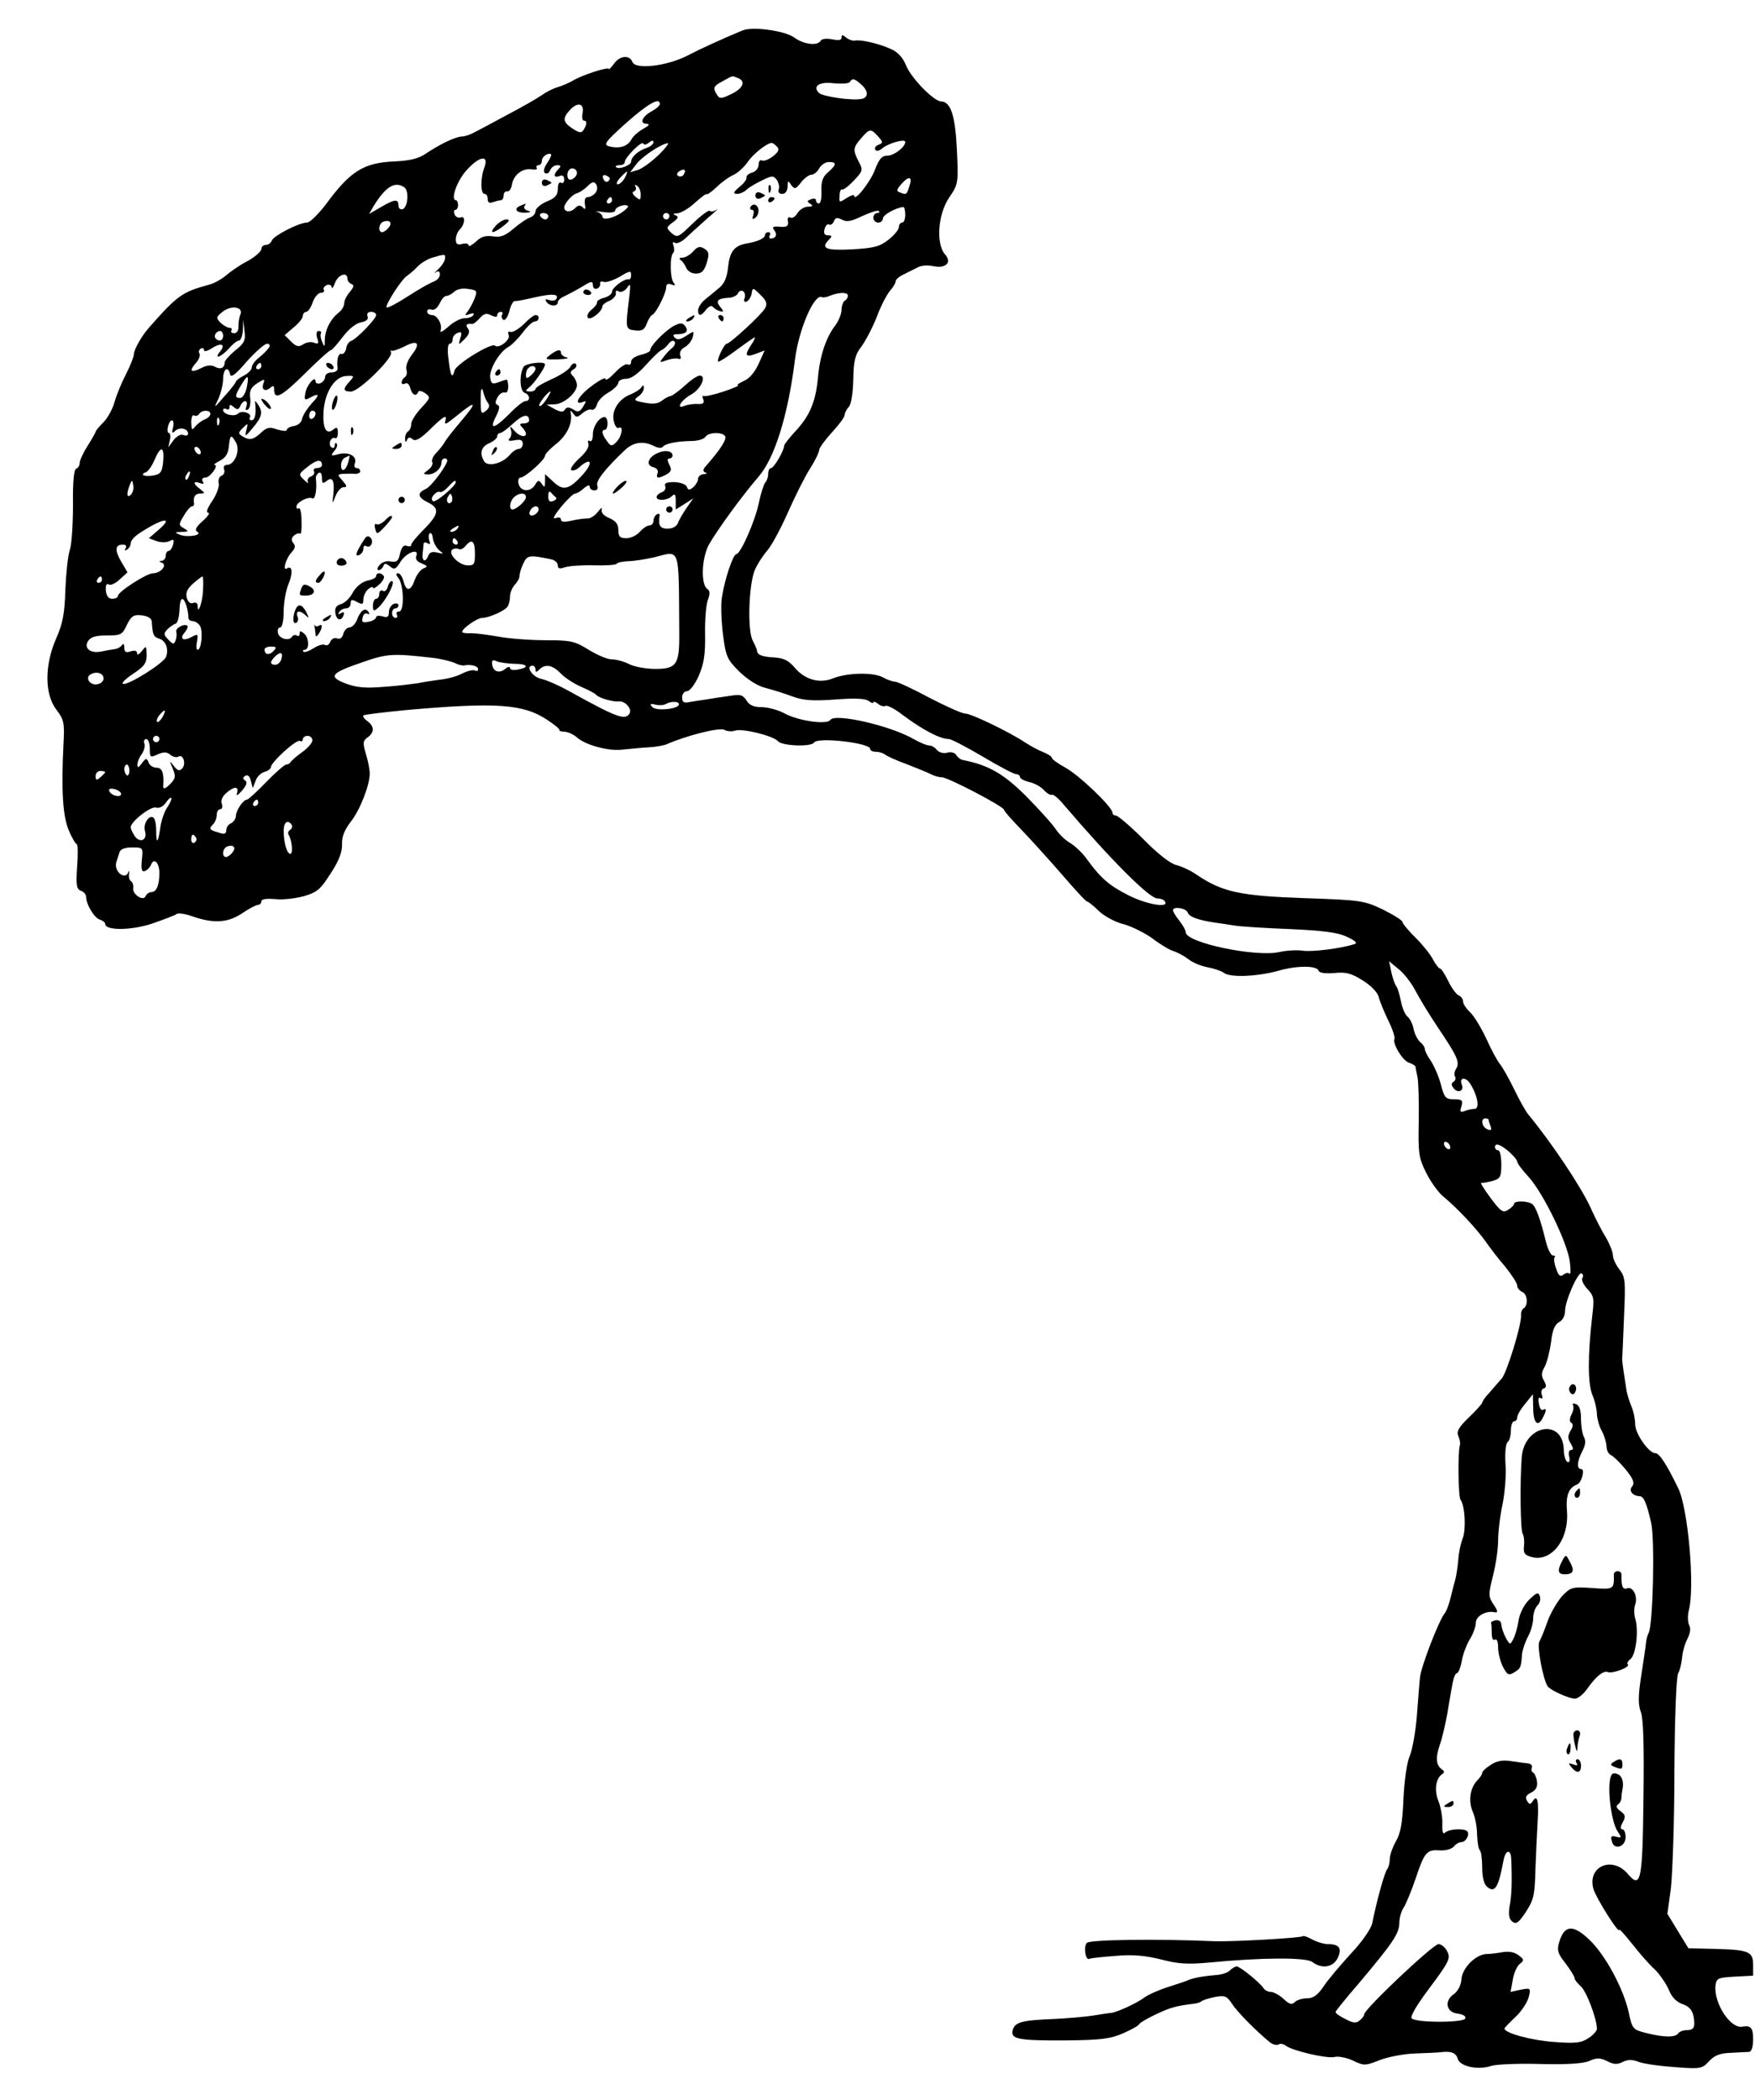 <?xml version="1.0" encoding="UTF-8" standalone="no"?>
<svg
    xmlns:rdf="http://www.w3.org/1999/02/22-rdf-syntax-ns#"
    xmlns="http://www.w3.org/2000/svg"
    xmlns:cc="http://web.resource.org/cc/"
    xmlns:dc="http://purl.org/dc/elements/1.1/"
    xmlns:svg="http://www.w3.org/2000/svg"
    xmlns:inkscape="http://www.inkscape.org/namespaces/inkscape"
    xmlns:sodipodi="http://sodipodi.sourceforge.net/DTD/sodipodi-0.dtd"
    xmlns:ns1="http://sozi.baierouge.fr"
    xmlns:xlink="http://www.w3.org/1999/xlink"
    version="1.0"
    viewBox="0 0 468 560"
  >
  <g
      transform="translate(0 560) scale(.085 -.085)"
      fill="#000000"
    >
    <path
        d="m2330 6493c-67-28-133-58-175-80-63-32-162-44-171-19-9 23-40 20-58-6-9-12-16-19-16-16 0 8-87-20-115-38-11-6-31-15-45-19s-36-15-50-25-61-37-105-60c-44-24-91-49-105-56-14-8-32-14-41-14-19 0-71-25-115-55-21-14-49-21-94-23-100-4-141-30-220-138-23-29-48-54-57-54-25 0-104-41-110-56-3-8-11-14-19-14s-14-6-14-13-19-24-42-37c-24-12-54-33-68-45s-38-26-55-30c-84-23-98-33-188-135-23-26-47-69-47-83 0-7-11-36-25-63s-30-66-36-88c-6-21-21-49-35-63-13-13-24-26-24-29 0-2-11-22-25-44s-25-46-25-54-5-16-11-18c-7-2-11-42-10-113 0-61-4-125-10-142-6-18-12-75-14-125-2-73-8-106-29-153-37-85-36-175 1-223 24-32 26-41 22-111-7-143-2-224 17-268 10-24 22-43 25-43s4-31 1-70c-4-58-2-71 12-76 9-3 16-12 16-18 0-24 25-66 42-72 10-3 18-9 18-14 0-21 80-21 147 1 37 13 72 26 77 30 4 4 27 1 49-7 66-23 111-21 156 9 22 15 45 27 51 27 5 0 10 5 10 11 0 7 15 9 43 7 23-3 64 2 90 9 42 12 53 22 84 71 26 39 37 68 36 92s8 45 27 70c29 36 60 115 60 152 0 11-5 39-12 61-10 34-10 41 5 52 22 16 22 34 0 51-10 7-16 15-13 18s64 10 135 17c283 25 367 19 442-31 23-15 40-29 38-32-2-2 5-5 17-5 11-1 28-9 37-17 27-25 101-45 145-39 22 2 59 6 81 7s47 6 55 9c63 28 167 54 182 46 9-5 24-6 33-3 22 9 122-16 136-33 13-15 105-18 113-4 11 18 176-1 176-20 0-5 8-9 18-9s22-4 28-8c5-5 36-19 69-31 33-13 68-27 77-32 10-5 24-9 33-9 19 0 195-92 195-102 0-4 24-31 53-61 28-29 86-93 127-140 41-48 77-87 81-87 3 0 20-13 37-30 17-16 52-35 78-41 25-7 65-27 89-44 23-18 53-36 66-40s35-16 48-26c12-10 39-21 60-25 20-4 42-11 50-17 19-16 106-12 171 6 59 17 122 17 127 0 3-7 22-9 49-7 37 4 54-1 89-23 25-15 47-38 50-51s17-47 30-74c14-28 22-54 20-58-8-13 25-69 45-75 11-4 20-9 21-13 0-4 3-18 6-32s5-75 4-137c-2-103 0-117 23-163 14-28 38-62 54-75 46-38 105-102 132-140 14-20 42-57 63-81 20-25 37-51 37-59 0-7 7-15 15-19 17-6 20-41 6-51-6-3-10-13-9-23 1-32-44-177-60-197-9-10-27-31-39-45-13-13-23-28-23-32 0-3-19-24-42-46-32-31-39-44-33-58 5-11 7-23 5-29-7-24-5-161 2-171 14-19 18-92 7-121-6-15-13-46-14-68-2-22-6-49-9-60s-10-37-15-58-13-43-19-50c-18-22-74-167-77-200-2-17-6-72-10-122-4-49-14-105-22-124-9-20-17-75-20-135-3-76-9-109-24-134-10-18-19-43-19-56 0-12-4-26-8-31-8-9-33-99-47-170-4-17-31-57-67-95-33-36-72-82-85-102-19-28-33-38-52-38-15 0-32-5-39-12-9-9-17-7-35 10-13 12-31 22-40 22s-20 6-24 13c-11 17-73 67-83 67-5 0-15-6-22-13s-26-13-43-14c-37-3-66-8-85-15-8-4-38-14-67-23-28-9-62-24-75-34-23-17-84-45-103-47-5 0-30-4-55-8s-82-9-127-11c-99-4-119-10-126-35-7-28 17-33 168-32 109 1 139 5 178 22 25 11 49 24 51 29 3 5 27 19 53 31 44 21 62 26 118 33 11 1 22 5 25 8s21 9 41 13c32 6 38 3 54-21 16-25 76-86 119-121 9-7 21-10 27-7 5 4 15 2 22-3 19-16 130-42 154-36 11 3 37-2 57-11 35-17 39-17 84 1 26 10 76 20 112 21s72 3 80 4c32 4 48-2 53-20 6-25 65-37 105-23 16 5 85 8 153 6 86-2 133 1 154 9 24 11 34 11 57 0 21-11 32-11 48-3s30 9 53 0c17-6 68-13 114-16 78-6 83-5 105 19 17 18 34 25 68 26 25 1 51 3 58 3 7 1 12 16 12 40 0 35-7 44-34 39-37-7-90 74-84 129 3 23 7 25 61 28l57 3v33c0 43-13 48-119 51l-84 2-33 54-33 54 11 80c5 44 11 211 11 370 1 165 6 296 12 305 5 8 10 29 12 47 1 18 9 46 17 61 9 18 11 33 5 43-4 9-5 29-1 45 20 72-2 321-33 384-37 76-59 110-72 110-20 0-63 61-63 90 0 16-5 41-12 57-6 15-13 37-15 48-7 45-14 91-14 100 1 6 3 65 6 133 5 113 4 125-15 149-11 14-20 34-20 44s-10 35-22 56c-13 20-34 62-48 93-31 68-124 206-195 292-8 9-28 45-45 80s-37 70-44 78-27 44-43 80c-17 36-40 74-52 84-11 11-21 25-21 33 0 7-6 16-14 19-7 3-22 23-32 44-11 22-22 40-26 40s-14 13-22 28c-8 16-33 47-55 69-23 22-41 45-41 49 0 5-27 22-61 39-59 28-67 30-247 36-201 7-257 19-337 73-20 14-49 27-65 31-18 4-58 35-103 81-41 41-80 74-86 74s-11 4-11 9c0 18-105 118-147 141-24 13-43 27-43 31s-12 12-27 18c-16 6-41 20-58 31-50 33-168 90-187 90-10 0-61 23-113 50-52 28-100 50-107 50s-25 6-39 14c-30 16-111 14-154-3-43-18-89-5-120 31-21 25-36 32-66 34-38 2-54 8-54 22-1 4-6 17-13 30-18 31-13 177 6 222 8 19 26 46 38 60 13 14 42 67 65 119s54 114 70 139 29 52 29 59c0 6 18 31 40 55s40 48 40 55c0 6 6 18 13 25s13 43 14 85c1 59 5 78 26 105 13 18 35 60 48 93 12 33 31 69 41 81 10 11 18 25 18 30 0 6 12 16 28 23 15 8 35 17 44 22s31 6 49 2c37-7 56 13 34 37-29 33-23 126 13 179 28 41 29 45 24 149-5 107-19 151-49 152-23 0-94 73-110 112-10 25-26 43-47 52-36 17-95 31-114 27-8-1-20 3-28 10-11 9-14 9-14-1 0-8-10-9-29-5-17 3-32 2-36-4-10-18-54-12-84 10-29 21-130 35-161 22zm-16-149c27-10 18-33-20-51-31-15-36-15-44-3-15 23-12 28 18 44 33 18 27 17 46 10zm388-21c23-20 23-41 1-45-30-6-122 7-134 19-21 21 2 36 47 30 25-2 47-1 50 4 8 13 15 11 36-8zm-632-61c0-5-11-15-24-22-31-16-41-40-18-40 12-1 9-5-10-16-15-8-32-23-37-33-12-22-37-30-69-22-20 5-15 13 53 74 69 61 105 81 105 59zm-242-27c-3-14-1-25 3-25 11 0 11-11 0-29-7-11-13-10-35 4-30 20-32 32-9 57 24 27 46 23 41-7zm927-75c16-18 16-20 1-26-9-3-13-10-10-16 4-5 13-3 22 5 19 16 72 31 72 20 0-16-35-43-56-43-17 0-26-10-39-44-15-40-65-102-65-82 0 5-11 1-24-7-23-15-24-15-22 8 0 12 4 21 8 19s20 10 37 28c28 30 29 33 15 59-19 37-18 44 8 74s30 31 53 5zm-719-19c9 7 14 8 14 1 0-6-10-14-22-18-25-8-48-28-48-43 0-11-39-26-47-17-4 3 1 6 10 6 10 0 17 4 17 10 0 14 54 68 58 58 2-5 10-4 18 3zm29-40c-22-21-51-42-64-46l-24-7 19 25c18 24 78 64 99 66 5 1-8-17-30-38zm372 28c9-9 6-17-12-31-14-11-29-16-35-13-5 3-10-3-10-13 0-11-9-22-20-25s-19-10-18-15c2-5-8-19-22-30-20-17-21-21-8-22 9 0 23 6 30 13s29 20 48 29c32 16 36 16 47 2 6-9 9-22 6-30s1-14 11-14 16 9 17 23c0 19 2 20 11 5 11-14 14-14 31 8 10 13 25 24 32 24 8 0 19 9 25 20s20 20 30 20c26 0 25-8-2-32-17-14-22-29-21-58 1-22-2-40-8-40-5 0-9 4-9 10 0 5-7 7-16 3-13-5-13-7-2-14 10-6 8-9-7-9-11 0-26-9-33-20-7-12-17-18-23-14-6 3-9-2-7-12 2-15-3-19-25-17s-26-1-18-11c11-13 5-26-11-26-5 0-6 5-3 10 3 6 1 10-4 10-6 0-11-4-11-9 0-10-23-21-60-27-37-7-51-26-56-75-3-30-11-50-28-64-13-11-34-28-45-37-12-10-21-25-21-33 0-20 10-19 26 3 9 10 17 13 21 7 5-5 14-11 22-13 12-3 12 0 1 13-16 19-9 27 24 29 14 0 28 7 31 14s10 10 16 7c6-4 8-14 5-22-4-9-1-13 6-11 7 3 14 14 16 25 3 20 4 20 28-4 19-18 22-28 14-42-10-19-110-111-120-111-8 0-32-51-27-56 2-2 28 14 57 36 30 22 56 40 58 40s-3-12-13-26c-20-31-16-38 18-25l26 10-19-42c-12-26-29-47-47-54-15-7-23-13-18-13 6-1-15-10-45-20s-58-16-62-14c-4 3-5-2-2-10 5-12 0-16-17-15-13 1-32-2-42-6-28-12-11 18 22 36 30 17 49 59 26 59-7 0-28-14-46-31-19-17-39-32-45-33-7-1-19-8-28-15-11-9-28-11-53-6-34 6-36 8-20 20 9 6 17 18 17 26 0 10-2 11-8 2-4-6-19-16-34-22-37-14-61-52-52-85 3-14 10-23 15-20 16 9 10-27-7-44-15-15-18-14-30 3-16 21-18 35-6 35 4 0 8 9 8 20s-4 20-9 20c-17 0-37-29-37-55 0-15-4-24-10-20-5 3-7 0-4-9s-7-26-28-45c-18-16-30-33-26-37 5-4 16 0 26 9 38 34 44 13 9-25-42-46-60-50-90-22l-27 25v-23c0-19-2-20-10-8-9 13-12 13-21-2-14-24-45-23-52 2-3 11 0 20 6 20 15 1 77 56 77 69 0 5 15 21 34 36 33 26 52 63 47 95-2 13-1 13 8 0 9-12 12-12 28 2 10 8 23 14 29 11 6-2 14 5 17 17 3 11 19 28 36 37 17 10 31 24 31 31 0 6 11 12 24 12 16 0 37 15 63 44 21 24 43 44 48 46 6 2 15 10 22 19 6 9 15 13 19 8 4-4 1-13-7-20-8-6-21-20-28-30-13-16-12-17 10-9 13 5 30 7 37 5 7-3 10 1 6 10-3 9 2 20 14 26 11 6 22 20 25 31 5 21 5 21-20 5-18-12-28-14-36-6s-5 11 9 11c27 0 36 10 23 26-8 10-15 10-35 0-27-15-74-62-74-76 0-5-13-11-30-15s-30-13-30-21c0-9-5-12-10-9-6 4-24-8-40-25-17-18-30-27-30-21 0 7-19-3-43-21-42-31-59-62-29-51 12 5 12 3 1-15-10-16-16-18-31-8-14 8-20 8-26-1-5-8-13-8-32 2l-25 14 24 1c29 0 71 36 71 60 0 9-6 22-12 28-10 10-10 15 2 22 8 5 11 12 6 17-4 4-12 0-17-10-6-10-33-27-60-39s-49-25-49-30c0-4-8-8-17-8-16 1-16 2-3 13 16 12 50 62 50 72 0 11-59 4-67-7-14-23-13-76 3-82 17-6 19-26 2-26-6 0-29-18-50-40-48-48-64-51-42-8 11 22 13 33 5 36s-8 9 0 24c6 11 16 17 23 15 10-4 14 20 7 40-1 1-12-2-25-7-21-8-25-6-28 13-4 26 29 82 57 97 11 6 31 27 45 45 14 19 31 35 38 35 14 0 17 20 2 20-5 0-22-13-37-29-16-15-34-26-41-24-7 3-10-1-6-10 6-15-32-44-43-33-11 10-121-57-127-78-7-28-13-18-19 37-4 27-2 47 4 47 5 0 9 6 9 14s7 17 16 20c12 5 14 1 8-17-6-22-6-22 14-2 14 14 17 24 10 33-9 11-4 16 13 14 4-1 14 7 24 18 13 15 22 17 36 9 13-6 19-6 19 1 0 5 5 10 11 10 5 0 8-4 4-9-3-5-1-12 4-16 6-3 14 9 19 27 4 18 12 33 18 32 5-1 34 5 64 12 54 12 75 10 65-6-3-5-13-6-22-3-11 4-14 3-9-5 9-15 36-16 36-2 0 6 10 15 23 20 12 6 37 19 55 30 27 17 32 17 32 4 0-9 6-14 13-11 6 2 11 9 10 15-2 6 3 9 11 6 7-3 30 5 50 16 31 19 36 20 36 6 0-9-3-15-7-14-13 4-53-26-53-39 0-7-11-15-25-19-13-3-23-10-22-14 1-5-7-15-17-23s-16-19-12-25c7-11 46 19 46 36 0 4 10 12 23 17 12 6 21 17 19 24-1 7 2 10 9 5 7-4 18 1 26 11 11 17 12 13 7-30-12-97-12-100 18-103 22-3 30 2 37 21 5 14 13 26 18 28 12 6 43 68 43 86 0 10 6 13 16 9 13-5 14-3 7 6-11 14-12 83-1 93 4 4 4 14 1 23-4 10-2 13 5 8 6-3 21 4 34 16 13 13 44 40 68 62 25 21 38 34 29 27-9-6-19-8-22-4-4 3-28-15-54-40-45-44-48-45-66-30-18 17-17 18 4 34 17 12 19 18 8 22-9 3-7 6 6 6 11 1 36 15 55 33 19 17 36 30 37 27 2-2 16 8 32 23 15 15 39 32 53 38 13 6 32 24 43 39 16 25 60 60 76 61 3 0 10-5 16-11zm-721-53c-10-15-12-27-6-31 6-3 13 1 16 9 3 9 13 16 22 16 12 0 13-3 4-12-17-17-15-29 3-22 10 4 15 0 15-11 0-9-4-13-10-10-6 4-10-5-10-19 0-20-8-29-35-40-19-8-35-22-35-30s-8-17-17-20c-10-3-33-19-52-35-27-23-41-28-65-24-23 3-37-1-53-17-13-11-23-17-23-11 0 5-9 7-20 4-15-4-20 0-20 14 0 10 5 24 12 31 17 17 19 45 3 38-7-2-16 2-19 10s-2 14 3 14c4 0 8 7 8 15s-3 15-6 15c-18 0 0 55 29 90 40 47 75 56 60 14-13-33-13-84 0-84 6 0 10-7 10-16 0-11 5-14 16-10 9 3 20 6 25 6s9 7 9 15 5 14 11 13c6-2 13 8 15 21 5 31 33 52 61 48 12-2 20 0 17 4-3 5 0 9 5 9 6 0 11 6 11 14 0 13 20 27 29 20 2-2-4-15-13-28zm94-30c0-8-7-16-15-20-10-4-15 1-15 14 0 11 7 20 15 20s15-6 15-14zm335-5c-3-6-11-8-17-5-6 4-5 9 3 15 16 10 23 4 14-10zm-185-11c-6-11-16-20-22-20s-3 9 7 20 20 20 22 20-1-9-7-20zm-47-3c-5-13-16-12-21 2-3 8 1 12 9 9s13-8 12-11zm941-19c-9-30-10-32-29-24-14 5-13 8 2 26 23 27 36 25 27-2zm-986-25c-6-7-16-13-24-13s-11-8-9-22c3-16 2-19-7-10-8 8-15 7-25-4-14-13-33-11-33 4 1 13 26 41 40 44 7 2 22 11 33 22 15 15 21 16 28 5 4-8 3-19-3-26zm-600 18c16-10 12-63-5-69-7-2-13 3-13 12 0 21-12 20-56-6l-36-21 13 23c38 62 67 81 97 61zm742-23c0-18-2-19-16-7-10 8-12 15-5 17 6 2 8 9 5 14-4 7-2 8 4 4 7-4 12-16 12-28zm-90-18c0-5-5-10-11-10-5 0-7 5-4 10 3 6 8 10 11 10 2 0 4-4 4-10zm31-38c-28-19-61-26-61-13 0 5-8 12-17 15-10 2-1 2 20-1 22-3 37-1 37 5 0 11 31 22 40 14 3-2-6-11-19-20zm889-7c0-14-4-25-10-25-5 0-10-7-10-14 0-8-15-26-33-40-28-22-47-26-115-30-83-4-99 3-70 32 9 9 8 12-4 12-11 0-15 6-11 20 3 11 9 17 14 14s12 2 15 10c5 12 10 13 26 5 15-8 29-5 64 12 25 11 48 19 51 15 4-3 1-6-5-6-7 0-12-7-12-15s7-15 15-15 15 6 15 13c0 11 37 32 63 36 4 1 7-10 7-24zm-1120-5c0-5-4-10-9-10-6 0-13 5-16 10-3 6 1 10 9 10 9 0 16-4 16-10zm380 0c0-5-4-10-10-10-5 0-10 5-10 10 0 6 5 10 10 10 6 0 10-4 10-10zm-881-36c-6-8-15-14-20-14-14 0-11 28 4 33 20 7 29-4 16-19zm177-98c-1-8-11-23-22-33s-14-14-7-9c9 6 13 3 13-7 0-9-9-18-19-22-10-3-47-24-81-46s-64-38-67-35c-6 6 47 89 64 99 7 5 22 17 32 28s31 24 47 29c41 12 42 12 40-4zm-306-62c0-7 6-14 13-17 9-3 7-9-5-24-10-11-18-27-18-36s-8-22-17-29c-25-19-43-53-44-85 0-24-1-25-8-8-5 11-7 23-4 28 2 4-1 7-7 7-7 0-9-8-5-22 6-17 4-20-9-15-9 4-25 2-35-5-14-9-22-7-38 9l-20 20 28 24c16 13 29 29 29 36s5 13 11 13c5 0 15 14 20 30 6 17 18 30 26 30s12 4 9 9 1 11 9 15c8 3 15 0 16-7 0-7 5 0 10 14 10 26 39 36 39 13zm399-62c-6-15-16-33-22-41-10-12-9-14 6-8 11 4 16 3 12-3-3-6-16-10-28-10s-35-12-51-27c-16-14-27-20-24-12 7 19-10 49-27 49-8 0-15 5-15 11s6 9 14 6 18 5 25 19c6 13 15 24 21 24 7 0 17 6 25 13 8 8 26 12 43 9 29-4 30-6 21-30zm1171 9c0-6-4-13-10-16-5-3-10-17-10-29 0-13-9-34-19-48-29-37-49-95-55-166-7-75-27-121-73-169-18-20-33-39-33-43 0-15-32-70-41-70-5 0-9-8-9-18s-4-22-9-27c-5-6-14-34-20-63-12-59-58-162-71-162-10 0-37-80-45-135-4-22-2-74 3-116 9-70 13-79 51-117 27-26 58-46 84-52 23-6 61-18 85-27 33-12 62-14 133-9 64 5 95 3 105-5 8-6 14-8 14-4s7 2 15-5c8-6 18-9 23-6s29-9 52-27c64-48 119-77 147-77 7 0 55-25 106-55 50-30 98-55 104-55 7 0 13-4 13-9s13-12 29-16c16-3 37-15 46-25 10-11 21-17 25-15 4 3 22-12 39-33 148-173 267-292 292-292 10 0 21-4 24-10 13-21-58-9-115 20-61 31-87 54-130 113-13 19-37 41-51 50-15 8-36 28-46 43-10 16-52 62-93 104-71 71-118 98-198 114-8 1-17 8-22 16-4 7-17 11-29 7-11-3-25 1-32 9-6 8-17 14-25 14-7 0-28 9-46 19-73 43-249 83-263 61-10-16-99-3-141 19-21 12-55 21-74 21-25 0-39 6-48 21-12 18-19 20-55 14-23-3-55-8-72-11-16-2-40-6-52-8-18-4-23 0-23 15 0 10 7 19 15 19 9 0 25 21 37 48 16 37 21 65 20 130-1 45 3 94 9 109 7 18 6 28-1 33-22 13-19 95 3 138 25 45 105 155 156 214 51 58 93 192 115 368 12 96 61 209 85 196 3-2 15 0 26 5 28 11 55 11 55 0zm-1906-60c-4-9-6-25-6-37 1-12-5-21-13-21s-12 4-9 9c3 4 0 8-6 8s-19 7-28 16c-15 15-14 18 6 34 27 22 67 16 56-9zm426-1c0-12-61-75-78-81-7-2-15-13-16-24-2-11-9-19-15-17-10 2-15-17-12-45 1-7-7-13-19-13-11 0-20-6-20-14s-7-16-15-20c-8-3-15 0-15 6 0 20-28-11-32-37-4-21-2-23 13-15 31 17 34 11 7-17-14-16-28-37-30-48-2-12-13-21-26-23-12-2-22-7-22-12s-13-4-30 1c-24 9-33 7-51-10-25-23-37-25-59-11-13 8-13 11 2 26 16 16 17 16 11-7-6-22-4-22 20 7 29 34 33 50 16 74-9 13-10 13-8 0 3-31-1-50-12-50-5 0-8 4-5 9 8 12-25 24-37 12-11-11-47-3-47 11 0 5 5 6 10 3 6-3 10-1 10 6 0 9 3 9 14 0 10-9 15-8 20 4 3 8 10 15 15 15 6 0 7-7 4-17-4-10-2-14 5-9 6 3 9 20 7 36-3 22 2 33 22 46 22 14 25 14 20 1-8-20 3-29 20-16 10 9 13 8 13-4 0-35 22-24 95 48 41 41 79 75 83 75s20 19 37 41c18 24 41 43 57 46 17 3 25 10 21 19-3 8 1 14 11 14 9 0 16-4 16-10zm-442-111c-18-15-33-32-33-37 0-18-13-24-31-14-11 6-25 5-42-4-33-17-40-10-18 15 10 11 15 24 12 30-4 5-2 12 4 16 5 3 10 1 10-5s11-3 25 6c29 19 44 12 25-11-21-26 5-16 28 10 12 14 26 25 32 25 5 0 11 15 12 33l1 32 4-35c4-29 0-38-29-61zm-38 46c0-15-12-20-23-9-8 8 1 24 14 24 5 0 9-7 9-15zm591-61c-12-16-19-35-16-45 3-9 1-20-5-24-5-3-10-11-10-16 0-6 5-7 11-4 6 4 13-2 16-14 6-22 19-28 25-12 2 5 11 3 22-4 17-13 17-15-13-47-17-18-31-41-31-50s-4-20-10-23c-5-3-10-14-9-23 0-11 2-13 6-4 3 9 9 10 18 2 9-7 25 2 60 37 36 35 47 41 43 25-5-19-1-17 36 13 60 49 65 44 14-16-23-27-48-58-53-68-6-10-18-25-28-35-9-10-14-22-11-27 3-6-2-17-12-24-18-14-18-14-1-15 21 0 42 19 42 38 0 11 12 17 18 8 5-10-49-84-68-92-27-12-25-26 8-42 37-18 34-37-13-84-22-22-40-44-40-49s-6-6-14-3c-9 4-16-4-21-24-5-24-10-28-29-25-13 3-28-2-35-11-8-9-9-16-3-16s12 6 15 13c3 9 7 9 20-1 14-12 19-10 34 15 19 29 59 43 49 17-4-9 3-18 17-23 19-8 20-10 5-16-9-4-21-20-27-36-12-36-27-37-35-4-4 14-11 25-17 25-8 0-7-5 1-15 17-21 19-105 2-105-7 0-10-4-7-10 3-5 1-10-4-10-6 0-11 7-11 15s5 15 10 15c6 0 10 4 10 10 0 5-7 7-15 4-8-4-15-15-15-26 0-15-5-18-20-13-11 3-20 2-20-3s-11-12-24-14c-19-4-22-1-18 14 2 10 9 15 15 11 6-3 7-1 3 6-10 15-25 5-36-25-5-13-16-24-24-24-7 0-16-9-19-20-3-13-11-18-20-14-8 3-17-2-21-11-3-9-11-13-16-10-6 4-22-1-36-10s-28-14-32-11c-3 3-1 6 4 6 15 0 14 38-2 51-11 9-14 9-14 0 0-7-4-10-9-6-5 3-12 1-15-4-9-15-41-6-44 12-2 10 1 17 7 17s11 21 11 50c0 28 7 67 15 86 15 36 12 60-5 49-15-9-2 34 15 51 11 12 13 20 5 29-7 9-6 16 3 24 8 6 16 8 19 5 3-2 5 15 4 40 0 24-4 42-8 40-5-3-8-1-8 5 0 14 38 33 50 26 9-5 15 29 11 62-1 6 3 14 9 18 6 3 10-3 10-16 0-17 3-19 14-10 19 16 26 2 22-40-4-34-4-34 7-6 6 15 17 27 25 27 12 0 11 4-3 20-17 19-17 20 1 22 10 0 27 1 37 0 9-1 17 3 17 8 0 6-5 10-11 10s-9 6-6 14c9 22-17 38-50 30-25-7-27-6-14 10 8 9 11 19 7 23-3 3-6 1-6-6s-4-10-10-6c-5 3-7 12-4 20 4 8 10 12 15 9s9 5 9 17c0 16-3 19-13 11-23-20-35 1-32 55 4 62 36 112 74 112 23 1 23 0 8-17-22-24-21-32 4-32s130 103 126 122c-2 7-2 10 0 7 2-4 20 2 41 12 43 23 53 11 23-27zm-447 24c-5-7-18-21-31-31s-23-24-23-31-11-19-25-26-25-16-25-19-16-24-36-46c-34-39-34-39-19-8 8 18 15 46 15 63 0 31 16 42 22 14 2-12 18 0 52 40 28 31 56 56 64 56s10-5 6-12zm-24-58c0-5-5-10-11-10-5 0-7 5-4 10 3 6 8 10 11 10 2 0 4-4 4-10zm860-9c0-5-7-14-15-21-12-10-15-10-15 2 0 8 3 18 7 21 9 10 23 9 23-2zm-906-59c-4-18-13-32-20-32-18 0-18 6 3 41s25 32 17-9zm757-48c6-7 4-16-6-24-16-13-17-10-17 40 0 31 4 37 9 15 3-11 9-25 14-31zm183 11c-9-14-19-23-22-20-5 4 26 45 35 45 2 0-4-11-13-25zm-1054-45c0-6-8-14-17-17-10-4-23-14-30-22-11-14-12-12-13 12 0 16 4 26 9 22 5-3 12-1 16 5 8 13 35 13 35 0zm330 1c0-6-4-13-10-16-5-3-10 1-10 9 0 9 5 16 10 16 6 0 10-4 10-9zm670-22c0-5-8-9-17-9-13 0-14-3-5-12 7-7 12-16 12-20 0-14-22-8-37 10-12 14-14 15-10 1 3-9 1-21-5-27s-1-8 16-5c19 4 26 1 26-11 0-9-6-16-13-16s-20-9-29-20c-23-26-67-37-79-19-15 25-10 46 16 57 14 6 25 16 25 22 0 5 4 10 9 10s23 13 41 30c30 28 50 32 50 9zm-973-11c-3-8-6-5-6 6-1 11 2 17 5 13 3-3 4-12 1-19zm-144-10c-5-18-3-21 7-11 14 13 40 7 40-9 0-6-7-8-15-4-8 3-21-4-31-17l-16-22 5 23c3 12 1 22-3 22s-6 9-3 20c7 28 22 25 16-2zm1732-28c6-9-15-42-59-92-11-12-12-18-3-22 7-2 4-5-5-5-10-1-18-7-18-15 0-7-7-19-15-26-12-10-16-10-20 1-3 8-20 14-39 15-24 0-33-3-29-13 3-7-2-16-11-19s-16-10-16-15c0-13 34-11 48 3 9 9 12 6 12-15v-27l27 17 28 18-21-30c-11-16-24-38-27-47-4-11-17-18-32-18-24 0-30 9-26 39 2 7-2 10-8 6-6-3-11-13-11-21s-6-14-13-14-20-9-30-20c-9-11-28-20-42-20-20 0-25 5-25 25 0 19-8 29-28 38-18 7-27 18-24 27 2 8-3 5-12-7s-24-22-34-21c-9 0-32-3-49-7-22-5-33-4-33 3s-7 9-17 5c-11-4-4 9 17 35 19 23 39 42 44 42s18 7 28 17c11 9 18 11 18 5 0-7 7-12 15-12 9 0 12 6 9 15-6 14 24 52 86 111 27 26 59 30 92 13 11-6 23-7 27-3 7 11 43 18 91 19 19 0 39 6 43 13 10 15 53 16 62 2zm-1534-21c13-25-5-69-29-69-8 0-12-6-9-14s0-17-8-20c-7-2-11-13-9-23 3-10-6-35-20-56-15-22-21-37-13-37 7 0-1-12-17-26-21-19-26-28-17-34 18-10-30-19-55-9-17 7-16 8 6 9 22 0 23 2 7 11-17 10-17 12 0 40 9 16 21 29 25 29s7 3 7 8c-4 21 3 32 19 32 16 1 16 1 0 14-23 17-23 27-1 19 11-4 14-3 9 5-4 7-1 12 8 12 15 0 44 40 29 40-4 0 3 6 17 13 17 9 26 22 28 45 4 38 7 39 23 11zm-111-30c0-6-4-7-10-4-5 3-10 11-10 16 0 6 5 7 10 4 6-3 10-11 10-16zm-118-28c-3-33-8-40-30-44-28-5-46 2-24 10 7 3 19 20 27 39 19 45 31 43 27-5zm581-1c-7-28-23-36-23-11 0 10 6 22 13 24 6 3 13 6 14 6 0 1-1-8-4-19zm-83-11c0-5-7-9-16-9-8 0-12-5-9-10 3-6-1-13-9-16-9-3-13-11-10-18 4-6-2-3-12 7-18 17-18 18 11 41s45 25 45 5zm-417-34c-3-9-8-14-10-11-3 3-2 9 2 15 9 16 15 13 8-4zm-182-58c-13-13-15 1-4 30 7 17 8 17 11-1 2-10-1-23-7-29zm1019 39c0-12-63-65-71-60-6 4-6 11 2 20 6 7 15 12 19 9 4-2 15 4 25 15 18 20 25 24 25 16zm313-47c5-3 2-9-7-12-12-5-16 0-16 15 0 12 3 17 8 12 4-5 11-12 15-15zm-327-16c-10-10-19 5-10 18 6 11 8 11 12 0 2-7 1-15-2-18zm234 16c0-12-29-38-42-39-12 0-9 25 4 38 15 15 38 16 38 1zm40-38c0-12-20-25-27-18s6 27 18 27c5 0 9-4 9-9zm-1194-66l-29-25 24-9c14-5 31-5 41 0 13 7 15 5 11-11-3-11-9-20-14-20s-9-7-9-15-6-15-12-16c-10 0-10-2 0-6 18-7-4-33-28-33-20 0-110-58-110-71 0-5-8-9-18-9-12 0-18 9-20 26-1 16 2 23 9 19 6-4 21 3 35 16l24 22-20 34c-21 36-19 53 6 53 9 0 12-5 8-12s-3-8 4-4 12 13 12 20c0 8 12 22 28 32 73 48 110 53 58 9zm939 5c-3-5-12-10-18-10-7 0-6 4 3 10 19 12 23 12 15 0zm-57-68c15-12 15-12-6-7-15 4-24 1-28-9-9-24-21-19-18 7 1 12 3 26 3 30 1 5 6 5 13 1 7-5 9-2 5 8-3 9-3 19 1 23s9-3 10-16c2-13 11-29 20-37zm57 28c3-5 1-10-4-10-6 0-11 5-11 10 0 6 2 10 4 10 3 0 8-4 11-10zm55-38c0-34-2-38-25-37-28 2-62 39-45 50 5 3 14 4 19 1s14 1 21 9c20 25 30 17 30-23zm238-18c12-2 22-11 22-19 0-11 6-12 23-6 12 4 53 7 90 6s70 1 72 5 19 7 36 8c18 0 54 6 81 12 84 21 77 40 79-237 1-99-8-113-75-113-30 0-67 7-82 15-16 8-40 15-55 15-14 0-46 14-72 30-44 27-55 30-135 30-48 0-114 5-147 11s-72 11-87 11c-16-1-28 1-28 4 0 11 46 43 62 44 22 0 71 22 80 35 4 5 8 20 8 32s7 28 15 37c8 8 15 21 15 28 0 8 5 25 12 39 12 26 19 27 86 13zm-1408-64c0-5-5-10-11-10-5 0-7 5-4 10 3 6 8 10 11 10 2 0 4-4 4-10zm317-34c-2-39-17-80-17-47 0 7-6 11-14 8-9-4-16 3-20 16-4 16 1 28 20 45 14 12 27 22 29 22 3 0 3-20 2-44zm-52-48c4-13 6-29 6-35-1-7 5-13 13-13s19-7 24-16c9-17 4-74-8-74-4 0-5 12-2 26 4 24 3 25-17 14-27-14-39-6-21 15 7 9 11 18 8 20-9 9-39-7-35-19 2-6 1-18-2-26-5-14-8-14-23 2-15 15-15 19-3 32 8 8 20 16 26 18s11 20 12 41c1 42 11 48 22 15zm-109-48c3-43 5-49 23-55 21-6 31-32 22-57-7-20-119-90-135-85-6 2 8 16 32 32 35 23 42 33 42 59-1 29-1 30-15 12-9-11-15-14-15-7 0 8-7 10-20 6-15-5-20-2-20 12 0 11-3 14-8 7-4-6-14-11-22-12s-26-4-40-7c-35-8-58 9-44 32 8 13 24 18 59 18 44 0 49 2 63 33 14 28 21 33 47 30 18-2 30-9 31-18zm382-94c-13-14-28-12-28 5 0 5 9 9 20 9 17 0 19-2 8-14zm25-24c-2-10-11-19-19-19-17 0-18 9-2 25 17 17 27 15 21-6zm472 3c28-3 59-11 71-16 11-6 24-9 30-8 22 4 44-2 44-12 0-5-4-7-10-4-5 3-23-1-39-9-16-9-49-18-73-20-23-3-54-8-68-11-14-2-60-8-102-11-61-5-87-3-123 10-57 22-48 33 55 68 75 26 93 27 215 13zm258-19c42 0 50-11 12-18-14-3-25-1-25 5 0 5-7 4-15-3-18-15-38-9-41 14-2 13 2 16 14 10 9-4 34-7 55-8zm67-18c0-9 3-9 12 0 19 19 42 14 67-12 12-13 41-32 64-42s44-21 47-25c8-10 53-23 71-21 19 3 43-23 34-38-14-22-39-13-189 70-32 18-73 36-89 39-27 6-50 41-26 41 5 0 9-5 9-12zm-1355-28c0-8-8-16-19-18-22-5-40 19-23 30 18 12 42 5 42-12zm1805-81c0-15-71-22-83-9-10 10-7 12 9 8 12-3 27-2 33 2 16 9 41 9 41-1zm-1620-40c-7-11-14-18-17-15s0 12 7 21c18 21 23 19 10-6zm-10-69c0-5-4-10-10-10-5 0-10 5-10 10 0 6 5 10 10 10 6 0 10-4 10-10zm480-4c0-8-15-25-32-37-18-13-34-27-36-31s-8-8-14-8c-5 0-34-25-63-55s-56-55-60-55c-12 0-34-33-35-51 0-9-7-19-15-23-8-3-15-13-15-21 0-12-6-15-22-9-31 9-34 12-20 26 7 7 12 20 12 30s5 18 11 18 8 7 5 17c-4 9 1 22 12 32 25 23 42 24 36 3-4-12 1-10 16 7 14 17 17 26 9 31-8 6-8 9 1 15 7 4 14-2 17-16l6-23 9 23c4 13 17 25 28 28s20 10 20 15c0 15 81 89 91 82 5-3 9 0 9 5 0 6 7 11 15 11s15-6 15-14zm-510-26c0-28 1-29 25-18 18 8 28 8 39-1 8-7 20-10 26-6 15 9 25-24 11-38-8-8-15-6-26 9-14 18-14 17-3-9 10-24 9-31-9-49-14-14-21-16-21-7 3 43-3 59-21 59-10 0-22 7-25 17-6 14-8 14-21-3-11-15-14-15-14-4 0 8 6 23 14 33 7 11 11 25 8 33s0 14 6 14 11-13 11-30zm-64-69c0-11-4-17-8-15-4 3-8 12-8 20s4 14 8 14 8-9 8-19zm-76-5c0-2-7-9-15-16-12-10-15-10-15 4 0 9 7 16 15 16s15-2 15-4zm50-68c0-13-32-6-37 9-3 7 3 9 16 6 12-3 21-10 21-15zm145-42c-10-14-19-43-22-63-7-50-13-55-13-10 0 20-4 38-9 41-14 9-33-21-26-43 8-27-15-39-32-16-7 11-13 23-13 28 0 18 63 67 79 62 10-3 23 3 31 15 20 28 25 16 5-14zm285 14c0-5-5-10-11-10-5 0-7 5-4 10 3 6 8 10 11 10 2 0 4-4 4-10zm105-69c3-5 1-12-5-16s-8-11-4-16c10-17 14-59 5-59-11 0-21 35-21 73 0 26 13 36 25 18zm-300-40c3-5 1-12-5-16-5-3-10 1-10 9 0 18 6 21 15 7zm114-47c-6-8-15-14-20-14-14 0-11 28 4 33 20 7 29-4 16-19zm-284-23c-3-30 0-39 10-35 7 3 16 12 19 20 9 23 26 6 26-26 0-38-9-60-25-60-7 0-15-6-18-12-6-19-43 5-39 25 1 9-2 18-7 21s-8 14-6 24c1 9 0 11-2 5-10-28-47 2-38 31 3 8 7 23 10 31 3 10 17 15 39 15 35 0 35 0 31-39zm3281-165c5-14 33-24 87-32 15-2 42-6 60-9 17-3 95-8 172-11 105-5 150-10 180-24 26-12 35-20 25-23-43-14-132-25-162-21-18 3-51 1-74-4-73-17-294 29-294 62 0 6-9 22-20 36s-20 28-20 33c0 13 41 7 46-7zm715-246c13-25 43-74 67-110 64-95 72-113 61-133-6-9-8-21-4-26 3-5 1-13-5-16-8-5-7-11 1-21 13-16 33-8 25 12-9 24 13 25 27 2 23-37 30-78 13-78-8 0-22-3-31-7-14-5-16-2-10 15 5 19 2 22-23 22-27 0-31 5-42 48-7 26-22 59-32 74-10 14-18 30-18 36 0 5-6 15-14 21-8 7-18 25-21 41s-12 34-20 40c-7 6-16 27-20 48-4 20-10 42-15 47-4 6-11 25-15 44l-7 34 29-24c17-13 41-44 54-69zm229-404c0-2 3-12 6-20 5-12 2-15-10-10-17 7-22 34-6 34 6 0 10-2 10-4zm-120-87c0-6-4-7-10-4-5 3-10 11-10 16 0 6 5 7 10 4 6-3 10-11 10-16zm186-15c13-12 24-25 24-30s16-26 36-48c45-49 122-207 129-266 3-24 3-41-1-37s-13 2-19-3c-10-8-16-3-23 19-6 16-8 32-5 35 4 3 1 6-5 6s-16 19-22 43c-17 70-32 112-44 119-15 10-56 10-56 0 0-4-8-12-19-19-16-10-23-5-55 38-20 27-33 48-29 47 5-1 20 2 36 6 24 7 27 13 27 52 0 24-4 44-10 44-5 0-10 5-10 10 0 15 19 8 46-16zm228-395c-3-6 4-21 16-34 21-22 22-30 15-87-14-121-14-211 1-246 8-19 14-46 14-61 1-14 7-37 15-51s14-35 15-48c0-12 6-25 14-28 7-3 28-23 46-45 25-31 29-43 20-54-11-13 2-29 24-30 13 0 22-22 36-83 12-52 6-324-8-346-3-6-7-19-8-30-1-12-8-58-15-104-10-63-10-91-1-115 8-22 10-108 8-270-3-259-8-285-49-237-49 58-128 24-108-47 8-28 81-144 81-128 0 4 18-16 41-45 22-28 53-64 70-79 16-15 35-44 44-63 9-24 24-39 43-46 21-7 31-19 35-38 6-35 2-44-23-44-10 0-22-5-25-10-8-13-45-13-100 1-43 11-44 12-56 68-17 73-72 176-122 224-52 50-80 48-96-9-7-24-3-35 21-65 15-20 28-41 28-46s9-16 19-25c18-15 51-103 51-134 0-6-12-20-27-29-22-15-40-17-107-12-71 5-156 28-156 42 0 3 16 19 35 37s37 46 41 62c7 28 6 29-25 23l-32-7 7 38c3 20 13 43 22 50 14 11 14 14-4 27-12 10-30 13-49 10-16-3-39-6-50-6-34 0-77-43-80-78-1-20-11-38-24-48-31-21-24-57 12-61 16-2 27-8 24-15-4-14-154-14-168 0-6 6 17 44 57 97 59 79 65 91 55 112-6 13-19 24-28 24-17 0-233-204-233-220 0-4-6-13-14-19-11-10-21-9-45 4-17 8-31 18-31 22 0 3 33 44 73 90 106 126 126 155 127 188 0 17 6 39 14 50 7 11 24 52 37 90 28 84 35 92 76 89 18-1 37 4 44 12 6 8 17 14 24 14 14 0 27 25 18 34-10 10-58 7-69-4-7-7-10 2-9 27 1 21-5 53-12 71-14 34-9 71 11 85 8 5 8 9 0 15-19 13-21 36-7 77 8 22 18 67 24 100 5 33 13 75 16 93 3 17 9 32 14 32 4 0 11 17 15 38 3 20 15 51 25 68 11 17 19 41 19 52 0 21 32 39 59 33 11-2 11 3-3 24-17 25-17 31-2 91 9 35 16 85 16 111s6 77 14 113c7 36 12 93 9 127-2 35 1 64 7 68 5 3 10 19 10 36 0 16 5 29 10 29 6 0 10 6 10 13 0 6 11 26 25 42l24 30 1-42c0-47 14-63 29-34 13 24 14 34 2 27-5-3-11 5-13 19-3 15-1 22 5 18s8 0 4 10c-3 9-1 18 6 20 9 3 9 9 1 24-9 15-9 25 2 44 7 13 16 48 20 77 4 37 12 56 25 63 11 5 19 20 19 35 0 32 41 124 52 118 5-3 6-10 2-15z"
    />
    <path
        d="m2411 5994c0-11 3-14 6-6 3 7 2 16-1 19-3 4-6-2-5-13z"
    />
    <path
        d="m2370 5975c0-9 6-12 15-9 8 4 15 7 15 9s-7 5-15 9c-9 3-15 0-15-9z"
    />
    <path
        d="m2410 5959c0-5 5-7 10-4 6 3 10 8 10 11 0 2-4 4-10 4-5 0-10-5-10-11z"
    />
    <path
        d="m2355 5940c-3-5-2-10 4-10s7-7 4-17c-4-11-3-14 5-9 14 9 16 33 3 41-5 3-12 1-16-5z"
    />
    <path
        d="m2174 5799c-9-10-24-19-33-19-10 0-12-3-5-8 6-4 13-15 17-24 4-10 17-18 30-18 18 0 26 8 34 33 9 29 7 36-7 45s-22 7-36-9z"
    />
    <path
        d="m1830 5672c0-5 7-9 15-9s12 4 9 9c-3 4-9 8-15 8-5 0-9-4-9-8z"
    />
    <path
        d="m2160 5590c-9-6-10-10-3-10 6 0 15 5 18 10 8 12 4 12-15 0z"
    />
    <path
        d="m2255 5590c3-5 8-10 11-10 2 0 4 5 4 10 0 6-5 10-11 10-5 0-7-4-4-10z"
    />
    <path
        d="m1726 5475c-18-14-17-15 25-14 24 1 36 3 27 6-10 2-18 9-18 14 0 13-12 11-34-6z"
    />
    <path
        d="m1555 5420c-3-5-1-10 4-10 6 0 11 5 11 10 0 6-2 10-4 10-3 0-8-4-11-10z"
    />
    <path
        d="m1700 6015c0-9 6-12 15-9 8 4 15 7 15 9s-7 5-15 9c-9 3-15 0-15-9z"
    />
    <path
        d="m1633 5943c-23-9-14-23 15-22 17 1 20 3 9 6-9 2-15 9-12 14 7 10 6 10-12 2z"
    />
    <path
        d="m1555 5880c-23-26-8-26 25 0 18 14 21 20 9 20-9 0-24-9-34-20z"
    />
    <path
        d="m1025 5440c3-5 11-10 16-10 6 0 7 5 4 10-3 6-11 10-16 10-6 0-7-4-4-10z"
    />
    <path
        d="m820 5336c0-4 7-14 15-22 8-9 15-11 15-6s-7 15-15 22-15 9-15 6z"
    />
    <path
        d="m1045 5330c-4-12-5-24-2-27 3-2 8 5 12 17s5 24 2 27c-3 2-8-5-12-17z"
    />
    <path
        d="m1101 5234c0-11 3-14 6-6 3 7 2 16-1 19-3 4-6-2-5-13z"
    />
    <path
        d="m1240 5190c-13-8-12-10 3-10 9 0 17 5 17 10 0 12-1 12-20 0z"
    />
    <path
        d="m1250 5020c0-5 5-10 10-10 6 0 10 5 10 10 0 6-4 10-10 10-5 0-10-4-10-10z"
    />
    <path
        d="m1206 4954c-9-8-20-13-25-10s-7-3-4-14c5-19 6-19 29 5 13 14 24 28 24 31 0 8-9 4-24-12z"
    />
    <path
        d="m1144 4898c-27-41-32-57-18-51 8 3 14 12 14 20s4 12 9 8c14-8 25 15 13 27-6 6-13 5-18-4z"
    />
    <path
        d="m1057 4828c-3-9 3-14 14-14s18 5 16 10c-5 16-24 18-30 4z"
    />
    <path
        d="m1003 4784c-15-16-16-24-4-24 8 0 24 30 19 35-2 2-9-3-15-11z"
    />
    <path
        d="m1180 4781c0-5-12-11-27-14-17-4-35-18-46-37-9-18-26-34-38-37-14-4-19-12-17-27 3-24 19-28 26-7 3 9 0 11-8 6-9-5-11-4-6 3 4 7 14 12 22 12s14 7 14 15c0 13 4 14 20 5 17-9 20-8 20 8 0 11 7 25 15 32s15 9 15 5c0-5 9 0 20 10s17 22 14 26c-7 12-24 12-24 0z"
    />
    <path
        d="m1217 4749c-3-12-10-18-16-14-6 3-11-1-11-9 0-9-4-16-10-16-5 0-10-10-10-21 0-18 3-19 14-9 23 18 56 79 47 85-5 2-11-5-14-16z"
    />
    <path
        d="m946 4744c-9-23-8-24 13-24 28 0 35 17 12 29-15 8-20 7-25-5z"
    />
    <path
        d="m926 4674c-9-24-7-46 4-39 5 3 7 12 3 20-6 18 8 20 26 3 11-11 11-9 2 10-14 26-26 28-35 6z"
    />
    <path
        d="m1020 4650c-9-6-10-10-3-10 6 0 15 5 18 10 8 12 4 12-15 0z"
    />
    <path
        d="m987 4622c1-8 3-19 3-25 0-7 4-6 10 3 12 19 13 33 1 26-5-4-11-3-14 1-2 5-2 2 0-5z"
    />
    <path
        d="m1546 5173c-6-14-5-15 5-6 7 7 10 15 7 18s-9-2-12-12z"
    />
    <path
        d="m2063 5167c-30-13-38-38-14-44 12-3 17-11 14-19-6-17 1-18 28-4 15 9 17 15 9 30-7 14-7 20 0 20 5 0 10 4 10 9 0 15-24 19-47 8z"
    />
    <path
        d="m1935 5060c-10-11-15-20-11-20s16 9 28 20 17 20 11 20c-5 0-18-9-28-20z"
    />
    <path
        d="m2090 4990c0-5 5-10 10-10 6 0 10 5 10 10 0 6-4 10-10 10-5 0-10-4-10-10z"
    />
    <path
        d="m4925 2239c-4-6-3-15 3-21s11-4 15 6c7 18-9 31-18 15z"
    />
    <path
        d="m4935 2180c3-5 1-18-5-29-6-13-7-22 0-26 6-4 5-13-3-25-9-16-9-24 1-40 8-14 9-20 1-20-7 0-9-9-6-21s1-19-5-17-12 20-12 39c-3 100-124 78-132-24-6-82-4-229 3-240 4-6 6-24 4-39-2-22 2-28 25-34 62-16 117 56 110 144-4 50 5 73 32 84 14 5 25 48 13 48-15 0-14 23 3 56 10 19 12 33 5 45-5 10-9 35-9 57 0 27-5 42-16 46-8 3-12 2-9-4z"
    />
    <path
        d="m4947 1913c-10-9-9-23 1-23 5 0 9 7 9 15 0 17-1 18-10 8z"
    />
    <path
        d="m4901 1692c-16-30-14-42 8-42 27 0 32 11 16 39-12 24-13 24-24 3z"
    />
    <path
        d="m5063 1648c1-45 0-46-68-41-63 4-67 3-95-26-15-18-36-53-45-79s-21-55-26-64c-7-15 11-114 26-139 8-12 66-39 86-39 10 0 28 15 40 33 28 39 50 56 64 50 15-5 70 16 62 24-4 3 0 11 8 17 17 13 26 86 16 124-5 15-5 36-1 47 9 26-7 58-26 51-13-5-18 7-17 42 1 6-5 12-12 12s-13-6-12-12z"
    />
    <path
        d="m4798 1571c-16-15-30-43-34-66-3-22-11-49-17-59-9-18-10-18-23 5-7 13-13 31-14 41 0 10-7 15-17 14-10-2-17-6-15-9 1-4 2-19 2-33s4-23 10-19 10-7 10-25c0-17 7-44 15-60 14-26 18-28 35-18 21 13 22 15 25 58 2 14 10 39 19 55 9 17 16 42 16 57s6 33 13 40c8 7 11 21 8 29-5 14-10 12-33-10z"
    />
    <path
        d="m4937 1153c-2-5 0-21 4-38 5-22 7-25 8-8 0 12 4 28 7 37 6 16-11 23-19 9z"
    />
    <path
        d="m4917 1105c-4-8-3-16 1-19s9 4 9 15c2 23-3 25-10 4z"
    />
    <path
        d="m4678 1053c-16-10-28-21-28-26s-7-15-15-23c-23-24-29-64-15-98 8-17 14-50 14-73 1-23 4-45 9-49 4-4 7-29 7-54 0-31 6-52 15-60 25-21 36-3 52 83 6 33 23 36 24 5 3-62 2-117-5-149-4-26-2-40 8-48 12-10 20-5 43 30 25 38 28 53 30 133 2 50 5 118 7 151 4 64-1 86-15 64-8-12-11-12-18 0-7 11-4 18 12 26s21 18 19 35c-2 14-8 26-12 28-5 2-7 9-4 16 2 6-3 12-13 13s-34 4-53 7c-24 4-44 1-62-11z"
    />
    <path
        d="m4946 1058c5-8 2-9-11-4-15 5-16 4-5-9 17-21 30-19 30 5 0 11-5 20-11 20-5 0-7-5-3-12z"
    />
    <path
        d="m5062 1061c-11-7-10-10 3-15 23-9 25-8 25 9s-9 19-28 6z"
    />
    <path
        d="m5056 1021c-16-25-3-143 18-176 14-21 14-23-4-18-15 4-18 1-13-15 7-29 43-17 43 14 0 13-5 24-10 24-7 0-7 8 1 22 10 18 8 24-7 35-13 9-15 16-8 21 6 4 11 14 11 22s2 20 3 25c5 22-1 43-15 48-8 4-17 3-19-2z"
    />
    <path
        d="m4540 930c-13-8-12-10 3-10 9 0 17 5 17 10 0 12-1 12-20 0z"
    />
    <path
        d="m4088 515c-6-6-224-18-278-16-181 8-390 5-400-5-12-12-4-58 8-50 4 2 41 6 82 9 54 5 93 1 142-11 53-14 83-16 150-10 163 16 305 17 325 2 30-23 66-17 80 13s5 43-32 43c-11 0-32 6-47 14s-28 13-30 11z"
    />
  </g
  >
</svg
>

